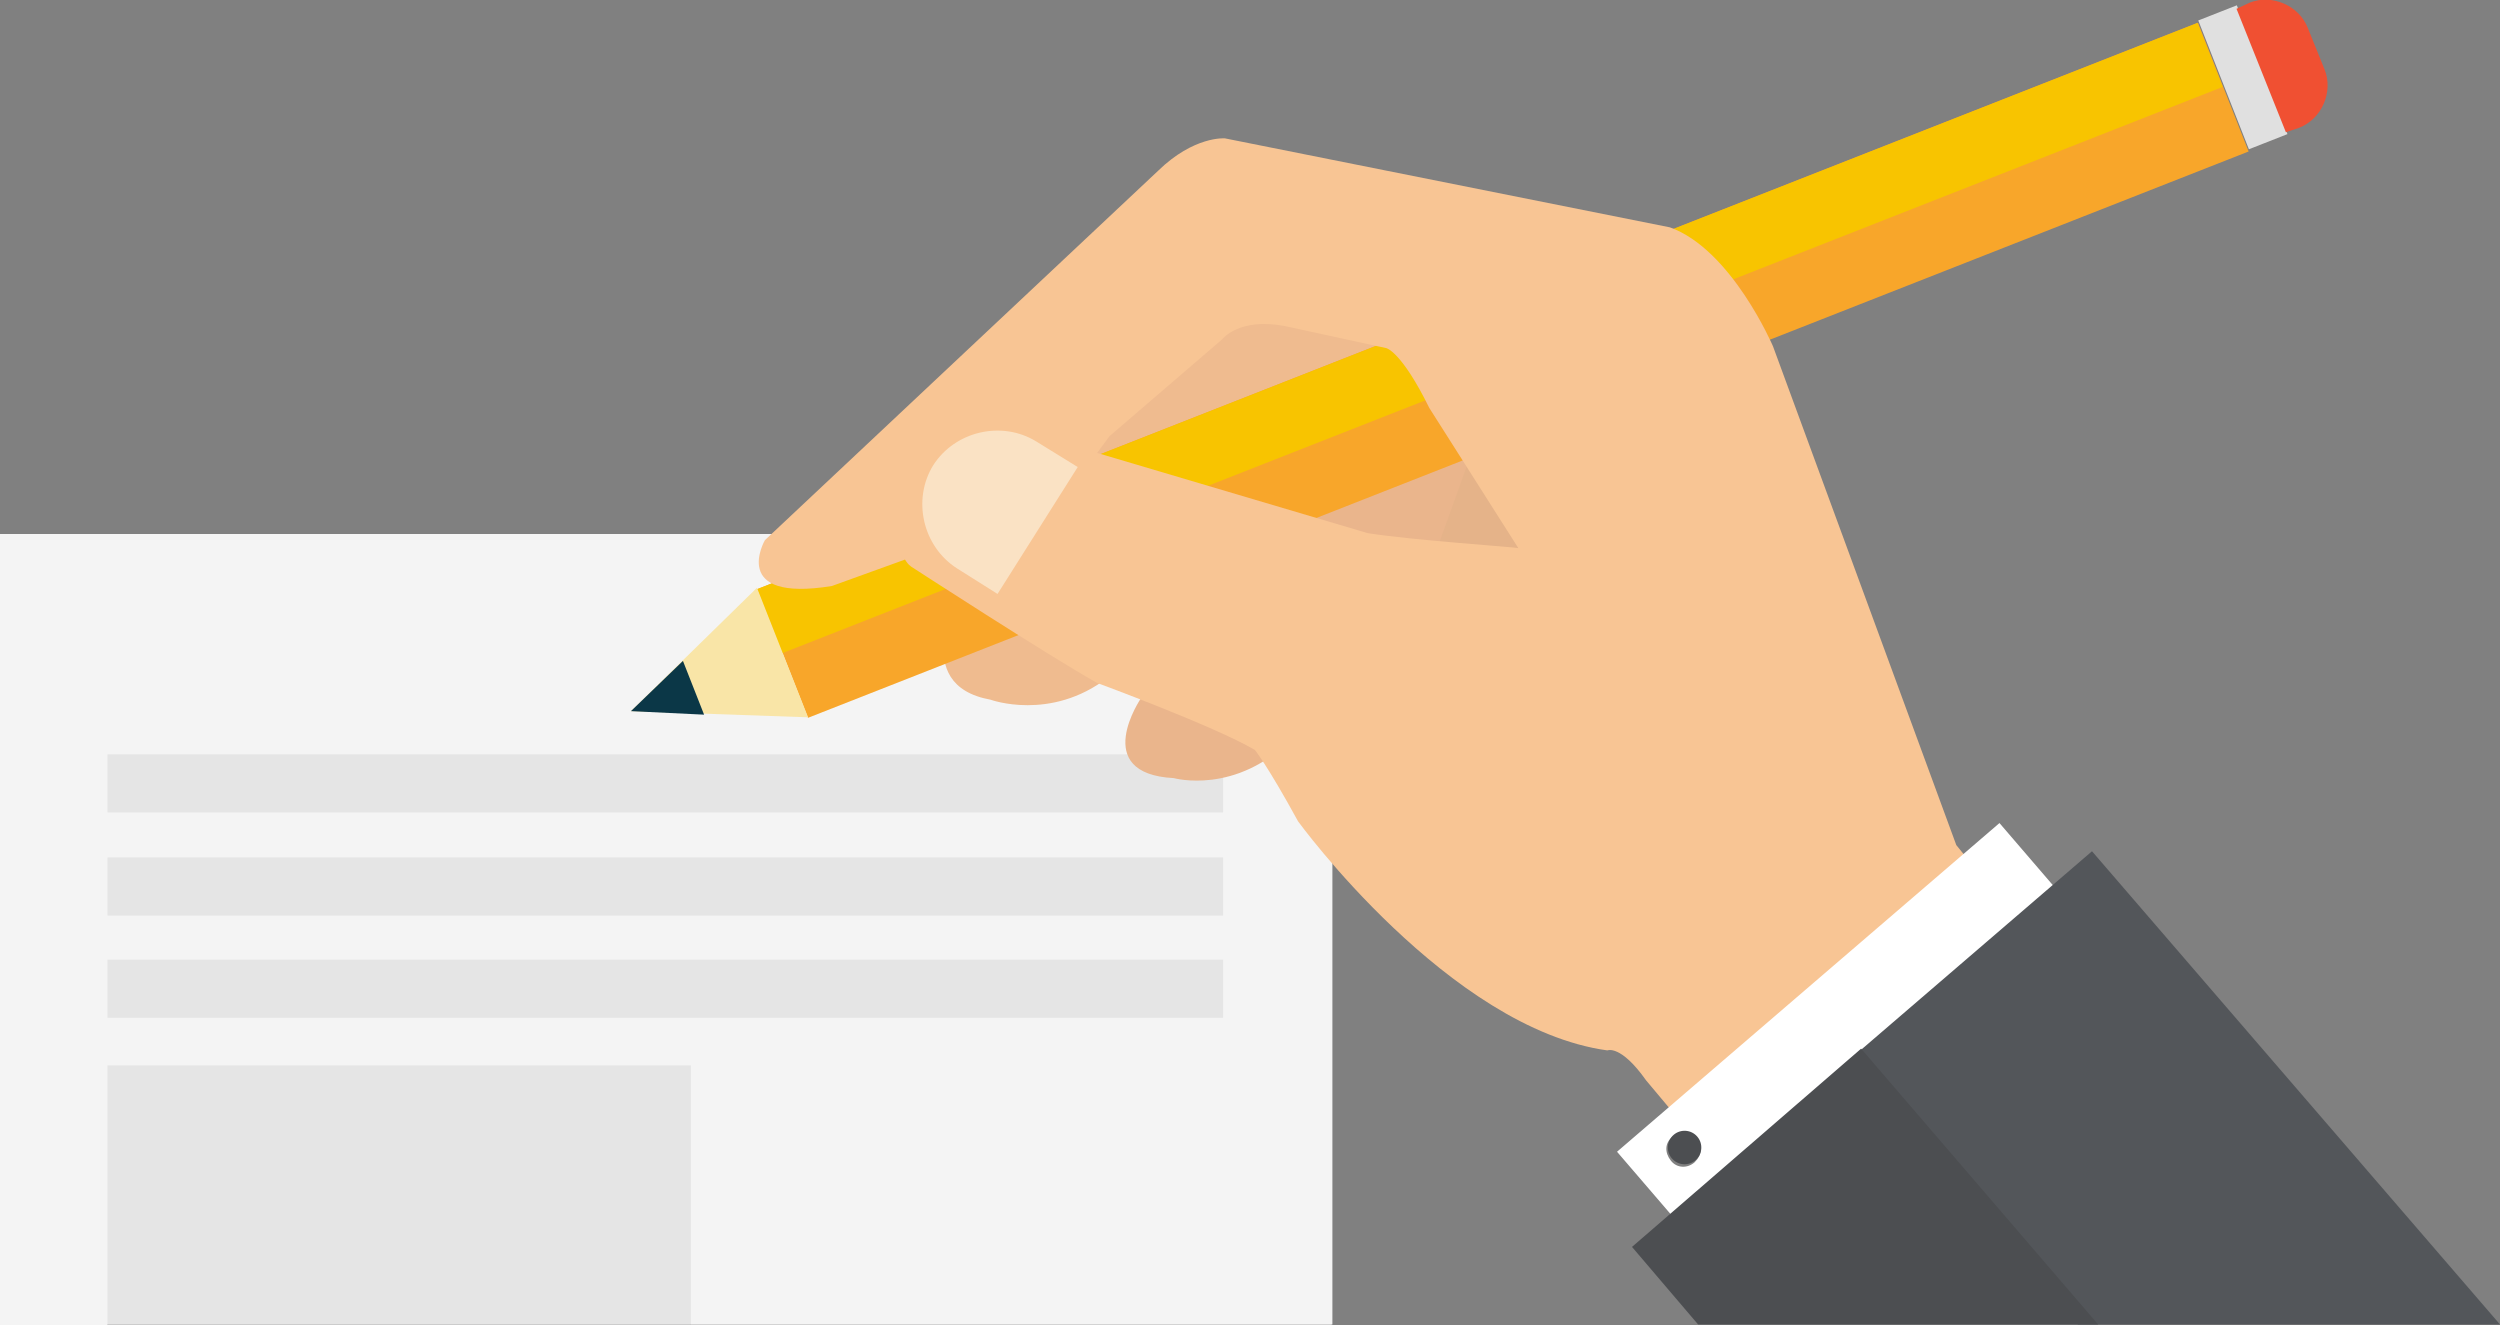 <?xml version="1.0" encoding="utf-8"?>
<!-- Generator: Adobe Illustrator 21.0.0, SVG Export Plug-In . SVG Version: 6.00 Build 0)  -->
<svg version="1.1" id="Layer_1" xmlns="http://www.w3.org/2000/svg" xmlns:xlink="http://www.w3.org/1999/xlink" x="0px" y="0px"
	 viewBox="0 0 283.7 150.4" style="enable-background:new 0 0 283.7 150.4;" xml:space="preserve">
<rect x="0" y="0" width="283.7" height="150.4" fill="#808080" stroke="none"/>
<style type="text/css">
	.st0{fill:#F4F4F4;}
	.st1{fill:#E5E5E5;}
	.st2{fill:#EAB58C;}
	.st3{fill:#E5B389;}
	.st4{fill:#EFBB8F;}
	.st5{fill:#F8A62A;}
	.st6{fill:#F8C400;}
	.st7{fill:#F9E5A7;}
	.st8{fill:#0B3747;}
	.st9{fill:#E0E0E0;}
	.st10{fill:#F05032;}
	.st11{fill:#F8C594;}
	.st12{fill:#FAE2C4;}
	.st13{fill:#FFFFFF;}
	.st14{fill:#53565A;}
	.st15{fill:#4C4E51;}
</style>
<rect y="60.6" class="st0" width="151.1" height="89.7"/>
<path class="st0" d="M12.2,120.9h66.2v29.4h72.8V60.6H0v89.8h12.2V120.9z M12.2,85.6h126.6v6.6H12.2V85.6z M12.2,97.3h126.6v6.6
	H12.2C12.2,103.8,12.2,97.3,12.2,97.3z M12.2,108.9h126.6v6.6H12.2V108.9z"/>
<rect x="12.2" y="108.9" class="st1" width="126.6" height="6.6"/>
<rect x="12.2" y="120.9" class="st1" width="66.2" height="29.4"/>
<rect x="12.2" y="97.3" class="st1" width="126.6" height="6.6"/>
<rect x="12.2" y="85.6" class="st1" width="126.6" height="6.6"/>
<g id="Layer_3">
	<path class="st2" d="M129.5,79.2c0,0-5.9,8.6,3.7,9.1c0,0,7.1,2,13.5-4.6l31.1-20.4l1.4-23.6l-22-9.1l-9.5,1.7L129.5,79.2z"/>
</g>
<g id="Layer_7">
	<polygon class="st3" points="168,48.6 161.3,67.2 173.4,72.4 174.4,53.9 	"/>
</g>
<g id="Layer_5">
	<path class="st4" d="M108.9,67.4c0,0-5.9,10.3,3.5,12c0,0,6.8,2.5,13.3-2.5l35.8-40.2l-23.1-2.5L108.9,67.4z"/>
</g>
<g id="pencil_layer">
	
		<rect x="82.7" y="34.2" transform="matrix(0.931 -0.366 0.366 0.931 -3.566 65.271)" class="st5" width="175.6" height="15.7"/>
	
		<rect x="81.2" y="34.5" transform="matrix(0.931 -0.366 0.366 0.931 -2.333 64.469)" class="st6" width="175.6" height="7.8"/>
	<polygon class="st7" points="71.6,80.7 85.9,66.7 91.7,81.4 	"/>
	<polygon class="st8" points="71.6,80.7 77.5,75 79.9,81.1 	"/>
	<rect x="252.1" y="1" transform="matrix(0.931 -0.366 0.366 0.931 14.388 93.66)" class="st9" width="4.7" height="15.7"/>
	<path class="st10" d="M259.4,15l-5.6-14l1.5-0.7c2.5-1,5.6,0.3,6.6,2.9l1.9,4.7c1,2.5-0.3,5.6-2.9,6.6L259.4,15z"/>
</g>
<g id="Layer_6">
	<path class="st11" d="M222,95.9l-20.8-56.6c0,0-4.7-11-11.7-13.5L139,15.7c0,0-3.5-0.3-7.6,3.7L86.8,61.3c0,0-4.1,7.1,7.6,5.2
		l8.3-3c0.2,0.3,0.3,0.5,0.7,0.8c0,0,15.4,10,21.1,13.2c0,0,13.3,4.9,17.9,7.6c0,0,1.4,1.7,4.9,8.1c0,0,17.1,23.5,35.1,26
		c0,0,1.5-0.7,4.4,3.4l5.7,6.8l33.4-28.7L222,95.9z M155.2,60.5l-30.7-9.1l1.4-1.9l12.8-11c0,0,1.9-2.5,7.1-1.5l11.5,2.5
		c0,0,1.7,0.3,4.9,6.8l10.1,15.9C172.1,62.1,160.2,61.3,155.2,60.5z"/>
</g>
<g id="Layer_8">
	<path class="st12" d="M122.3,53l-9.1,14.4l-4.6-2.9c-3.9-2.5-5.1-7.8-2.7-11.7l0,0c2.5-3.9,7.8-5.1,11.7-2.7L122.3,53z"/>
</g>
<path class="st13" d="M226.9,93.4l-43.4,37.3l6.1,7.1l21.8-18.7l21.6-18.6L226.9,93.4z M192.3,131.9c-0.8,0.7-2,0.7-2.7-0.2
	s-0.7-2,0.2-2.7s2-0.7,2.7,0.2S193.2,131,192.3,131.9z"/>
<polygon class="st14" points="211.2,119 211.2,119 237.4,96.6 "/>
<polygon class="st14" points="283.7,150.3 237.4,96.6 209.6,120.5 235.8,150.3 "/>
<ellipse transform="matrix(0.758 -0.652 0.652 0.758 -38.72 156.116)" class="st15" cx="191.2" cy="130.3" rx="1.9" ry="1.9"/>
<polygon class="st15" points="211.2,119 185.2,141.5 192.7,150.3 238.1,150.3 "/>
</svg>
